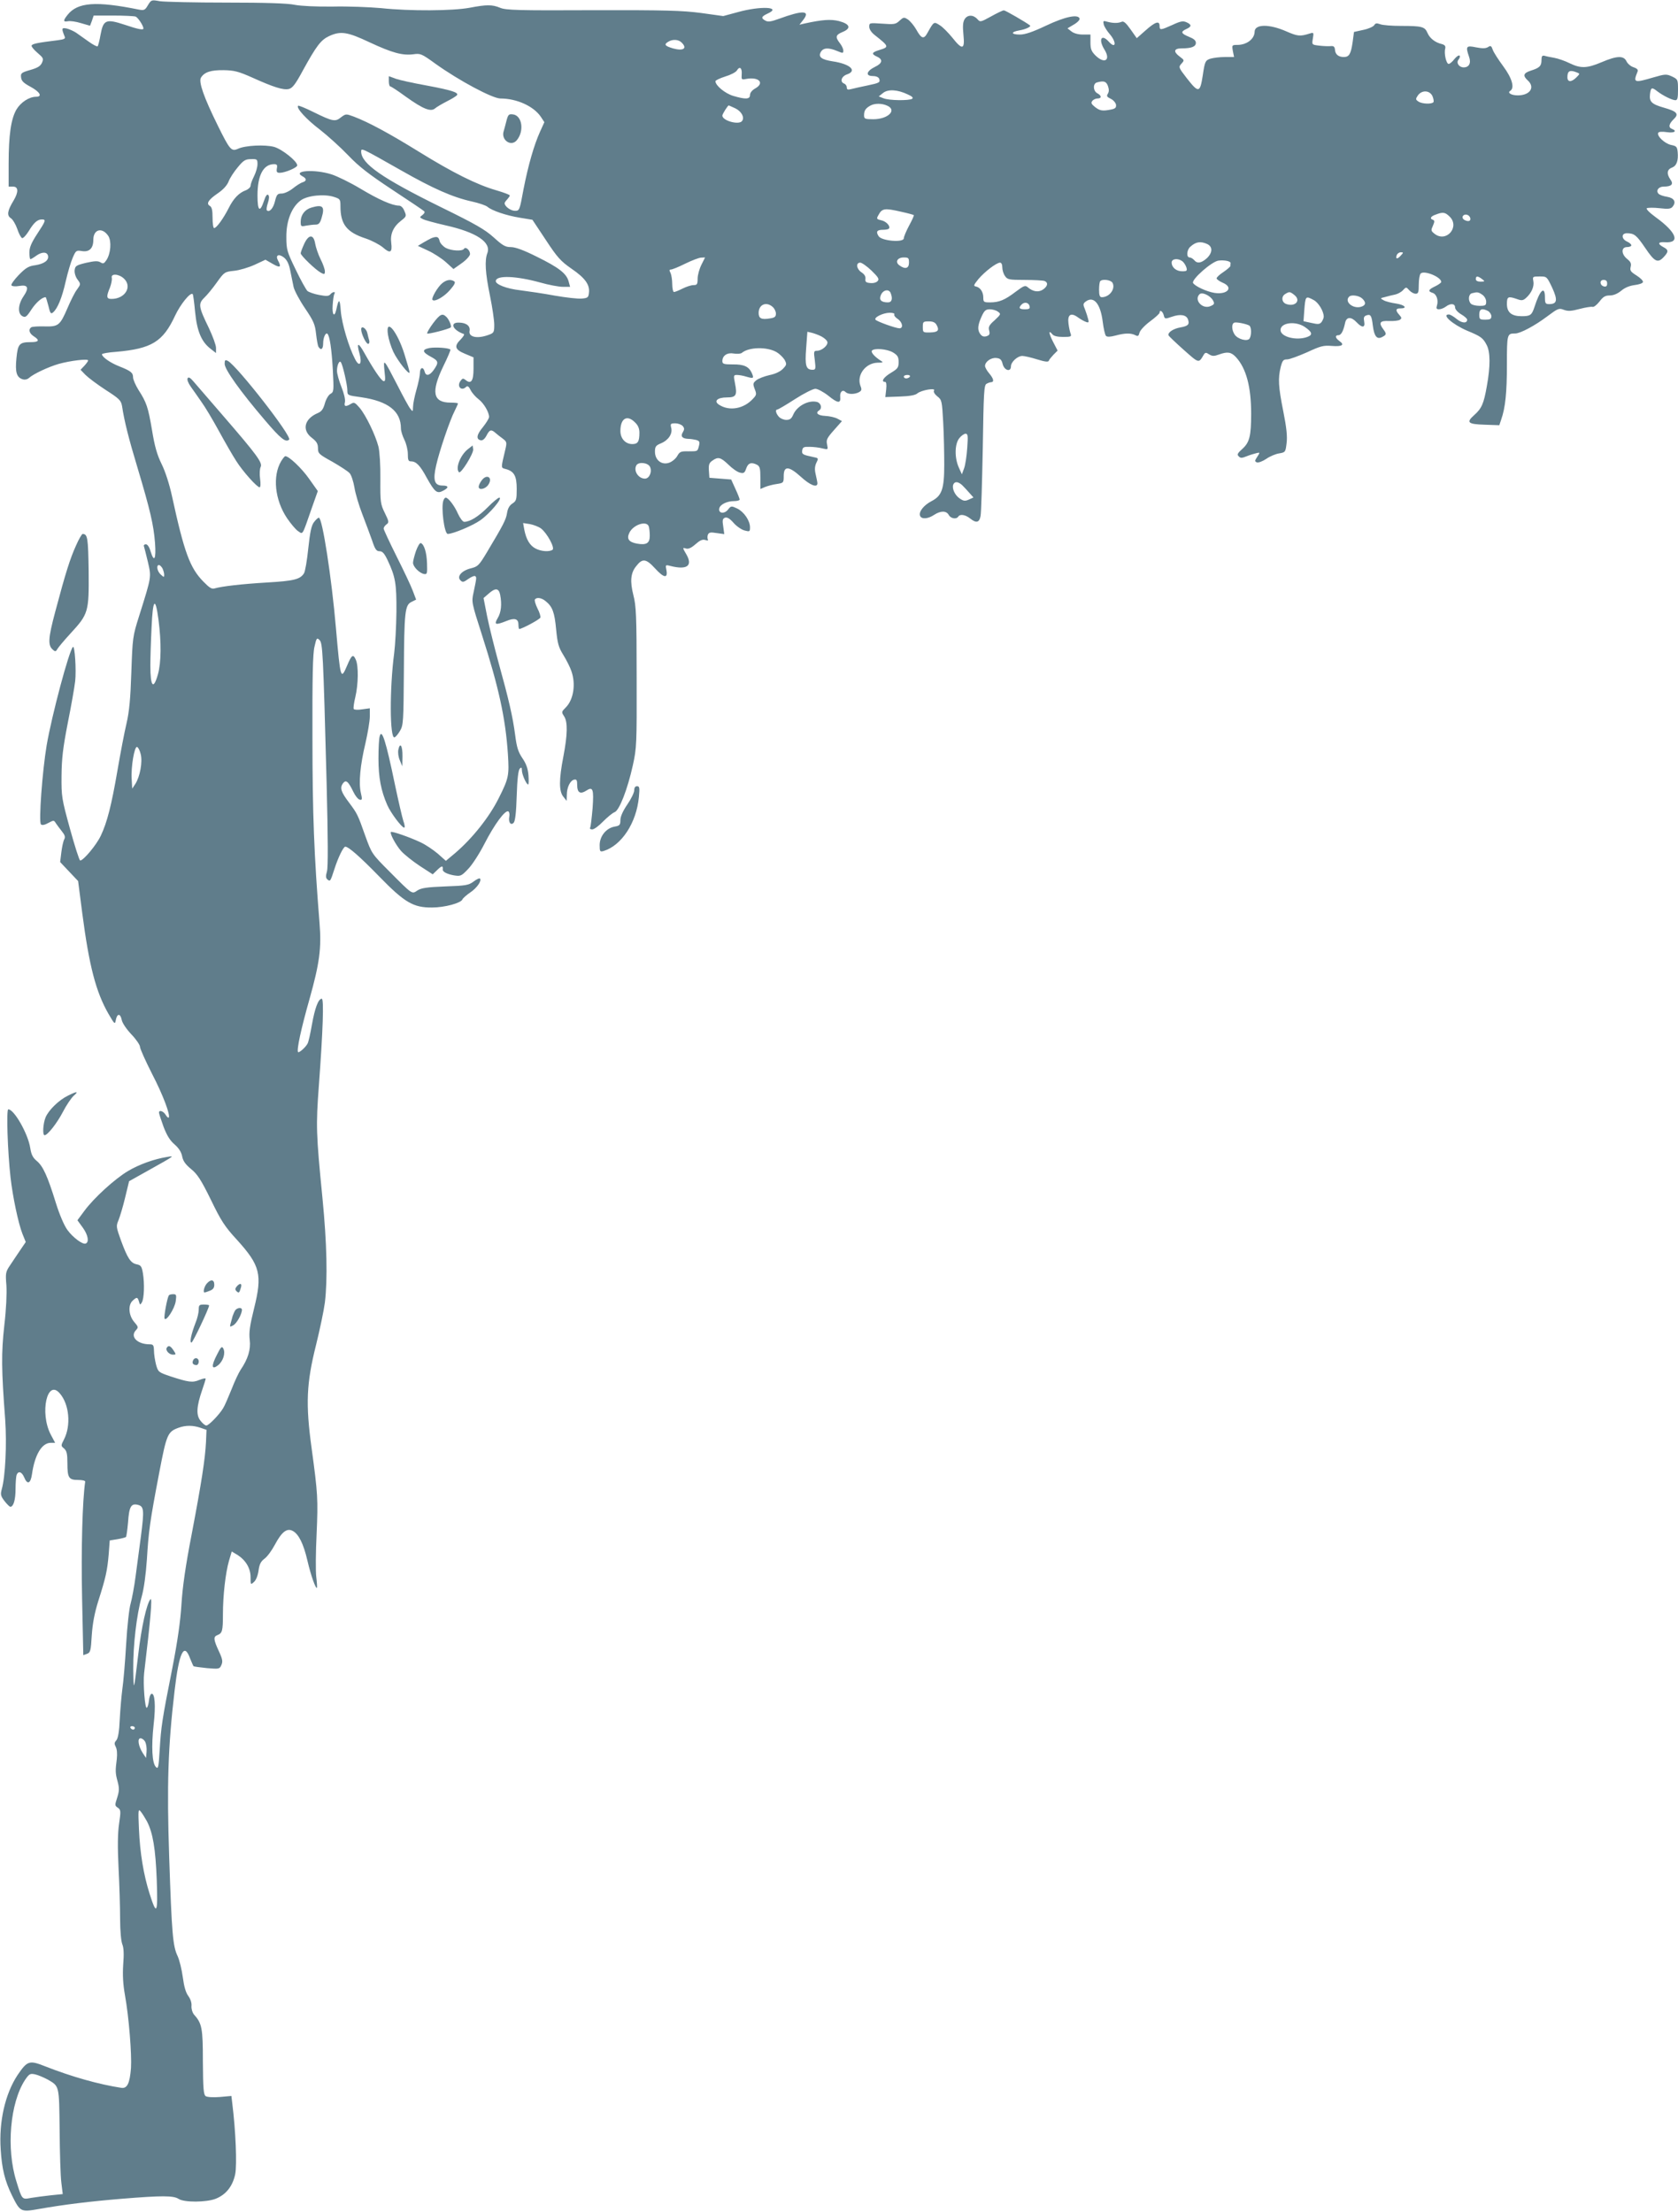 <?xml version="1.0" standalone="no"?>
<!DOCTYPE svg PUBLIC "-//W3C//DTD SVG 20010904//EN"
 "http://www.w3.org/TR/2001/REC-SVG-20010904/DTD/svg10.dtd">
<svg version="1.0" xmlns="http://www.w3.org/2000/svg"
 width="971pt" height="1280pt" viewBox="0 0 971 1280"
 preserveAspectRatio="xMidYMid meet">
<g transform="translate(0,1280) scale(0.1,-0.1)"
fill="#607d8b" stroke="none">
<path d="M856 12770 c-16 -28 -22 -31 -50 -26 -251 51 -357 43 -415 -30 -27
-34 -26 -42 2 -37 13 3 47 -2 76 -11 l52 -15 11 29 10 30 113 0 c62 0 121 -3
130 -6 14 -6 45 -53 45 -69 0 -10 -30 -5 -109 22 -107 35 -123 29 -139 -57 -6
-35 -14 -65 -17 -68 -3 -3 -27 9 -53 28 -26 18 -58 41 -72 51 -14 9 -38 20
-54 24 -30 6 -31 1 -12 -46 6 -13 -2 -17 -41 -22 -114 -14 -144 -20 -150 -30
-3 -5 12 -24 33 -42 35 -30 37 -34 27 -58 -9 -20 -26 -30 -68 -42 -52 -15 -56
-19 -53 -43 2 -21 15 -33 56 -55 53 -29 69 -57 31 -57 -40 0 -89 -32 -114 -74
-31 -54 -45 -146 -45 -313 l0 -133 25 0 c32 0 33 -31 4 -80 -36 -59 -41 -87
-16 -103 11 -7 28 -36 37 -62 9 -27 21 -50 28 -53 6 -2 23 16 38 40 30 50 51
68 76 68 26 0 23 -8 -27 -84 -34 -52 -45 -79 -45 -107 0 -22 3 -39 6 -39 3 0
19 9 35 21 33 23 62 22 67 -2 5 -26 -23 -46 -74 -54 -39 -5 -55 -15 -96 -57
-26 -27 -45 -54 -42 -59 3 -6 23 -8 45 -4 51 9 59 -10 25 -60 -32 -47 -35
-100 -6 -115 17 -9 24 -4 52 39 27 41 62 71 82 71 2 0 9 -23 16 -50 10 -43 14
-49 27 -38 26 22 52 85 73 179 12 52 30 113 41 138 18 42 21 43 53 38 43 -7
66 16 66 65 0 62 52 75 87 22 19 -30 14 -101 -11 -139 -14 -21 -19 -23 -35
-13 -15 9 -33 8 -83 -3 -57 -14 -63 -18 -66 -42 -2 -16 5 -39 16 -54 20 -27
20 -27 -2 -58 -13 -16 -37 -65 -55 -107 -44 -102 -53 -109 -133 -107 -36 1
-70 -1 -77 -5 -18 -12 -12 -35 14 -52 36 -23 31 -34 -16 -34 -67 0 -76 -10
-84 -94 -8 -80 1 -110 36 -121 12 -4 27 -1 37 8 27 24 113 64 172 81 68 19
170 31 170 20 0 -4 -10 -18 -22 -31 l-22 -23 29 -30 c16 -16 68 -55 117 -87
78 -50 88 -60 94 -92 14 -92 39 -190 90 -359 73 -244 93 -330 101 -434 7 -95
-5 -117 -26 -48 -7 25 -18 40 -27 40 -9 0 -14 -6 -11 -12 2 -7 13 -48 23 -91
20 -88 22 -80 -51 -312 -37 -117 -38 -125 -45 -325 -5 -154 -12 -228 -28 -297
-12 -50 -35 -171 -52 -270 -35 -204 -60 -302 -97 -380 -25 -53 -100 -143 -119
-143 -5 0 -31 82 -59 183 -48 175 -50 187 -49 307 1 101 8 160 36 305 20 99
39 208 43 243 7 62 -2 208 -13 198 -23 -23 -122 -395 -152 -569 -25 -149 -47
-444 -33 -458 6 -6 21 -4 42 8 32 17 33 17 44 -1 7 -10 22 -31 35 -47 17 -21
21 -33 14 -46 -6 -10 -13 -44 -17 -75 l-7 -57 52 -55 52 -55 24 -186 c40 -306
79 -456 152 -583 35 -60 37 -62 42 -36 7 39 26 41 34 3 3 -19 27 -54 56 -85
28 -29 50 -62 50 -72 0 -11 32 -82 70 -157 63 -121 108 -241 96 -253 -3 -2
-11 5 -18 17 -13 21 -38 29 -38 12 0 -6 12 -42 26 -81 19 -50 37 -80 64 -103
25 -22 39 -44 44 -69 5 -26 18 -46 51 -73 37 -30 58 -62 115 -178 59 -122 80
-155 151 -232 135 -149 148 -201 99 -398 -25 -101 -30 -138 -25 -181 7 -56
-10 -111 -53 -174 -10 -15 -34 -65 -52 -112 -19 -47 -40 -96 -49 -110 -22 -37
-83 -100 -97 -100 -7 0 -22 12 -34 28 -26 32 -23 82 10 178 11 31 20 61 20 65
0 4 -16 1 -36 -7 -40 -17 -62 -14 -169 21 -68 23 -70 25 -82 67 -6 24 -12 60
-12 81 -1 32 -4 37 -25 37 -70 0 -114 43 -81 80 17 18 16 21 -9 50 -32 38 -36
98 -8 123 24 22 28 21 36 -5 6 -21 7 -22 17 -5 13 22 16 107 6 168 -7 41 -12
47 -36 52 -35 7 -53 35 -91 138 -28 78 -29 83 -14 118 8 20 26 79 38 130 l23
95 109 61 c161 90 156 87 109 79 -74 -12 -160 -43 -224 -81 -76 -45 -198 -156
-253 -231 l-40 -54 32 -44 c30 -42 37 -84 15 -91 -18 -6 -74 36 -105 79 -18
24 -46 89 -67 157 -48 155 -74 212 -110 242 -23 19 -32 37 -38 75 -12 81 -93
224 -127 224 -12 0 -4 -244 13 -395 13 -113 45 -265 69 -326 l19 -47 -32 -47
c-18 -26 -44 -66 -59 -88 -25 -37 -27 -45 -21 -116 3 -46 -1 -137 -12 -231
-18 -161 -17 -256 5 -545 10 -143 1 -331 -20 -404 -8 -30 -6 -39 16 -68 14
-18 29 -33 34 -33 18 0 30 40 30 104 0 35 3 71 6 80 10 25 30 19 44 -14 18
-44 37 -37 45 18 16 113 57 182 109 182 l25 0 -26 49 c-64 125 -20 323 53 237
55 -63 66 -186 24 -267 -18 -35 -18 -37 1 -52 15 -14 19 -30 19 -84 0 -86 8
-98 62 -98 24 0 42 -4 41 -10 -16 -108 -24 -391 -18 -672 l7 -332 22 8 c19 7
22 18 27 107 5 70 16 129 38 199 43 135 52 176 60 270 l6 80 44 7 c24 4 46 10
50 13 3 4 8 42 12 85 6 91 18 111 57 101 35 -9 37 -29 18 -178 -9 -65 -23
-170 -31 -233 -8 -63 -22 -135 -29 -160 -8 -25 -20 -130 -26 -235 -6 -104 -16
-221 -22 -260 -5 -38 -12 -117 -15 -175 -3 -72 -10 -110 -20 -122 -12 -13 -12
-21 -3 -38 7 -13 9 -40 6 -69 -9 -69 -9 -82 5 -133 10 -38 9 -54 -3 -92 -14
-43 -14 -46 4 -58 17 -12 18 -19 7 -93 -8 -55 -9 -134 -3 -255 5 -96 9 -229 9
-295 0 -71 6 -131 13 -148 8 -19 10 -56 5 -116 -4 -61 -1 -115 10 -177 23
-127 40 -344 35 -422 -7 -90 -22 -120 -56 -115 -130 20 -287 64 -442 125 -91
36 -102 32 -159 -52 -71 -108 -108 -268 -97 -430 7 -112 24 -181 65 -265 47
-95 51 -98 151 -80 153 27 303 45 485 60 232 19 299 19 329 -1 33 -21 160 -20
214 1 60 24 98 72 113 142 11 55 3 251 -17 411 l-5 42 -67 -6 c-39 -3 -73 -1
-82 5 -12 9 -15 43 -16 198 0 197 -5 223 -53 276 -8 11 -14 31 -13 47 2 18 -5
40 -18 58 -15 20 -25 55 -32 108 -6 44 -19 99 -30 123 -28 58 -34 129 -49 574
-14 415 -7 637 31 960 26 225 55 285 90 189 9 -22 18 -43 20 -45 3 -2 38 -7
78 -11 70 -6 73 -5 83 18 9 20 7 34 -15 81 -31 67 -32 83 -8 92 28 11 32 24
32 118 0 113 15 242 35 312 l16 54 32 -19 c49 -31 77 -78 77 -130 0 -44 0 -45
20 -27 12 11 22 37 26 65 5 37 13 53 34 69 16 11 43 48 61 82 40 75 70 97 103
79 34 -18 62 -73 85 -172 20 -86 48 -165 55 -157 2 2 0 31 -4 64 -4 33 -3 143
2 245 9 206 7 235 -29 500 -35 255 -30 374 26 597 22 89 45 199 51 245 16 134
12 339 -14 604 -37 374 -38 419 -21 649 24 323 30 505 17 505 -20 0 -40 -54
-57 -150 -9 -52 -20 -101 -25 -109 -11 -22 -49 -55 -55 -50 -10 10 18 138 66
307 58 207 70 295 58 440 -31 387 -41 628 -41 1072 -1 354 2 489 12 528 11 50
14 53 29 38 18 -19 21 -63 41 -827 8 -323 9 -487 2 -512 -8 -27 -7 -39 3 -47
16 -13 17 -11 40 60 21 66 52 130 63 130 19 0 85 -58 197 -173 146 -150 197
-180 305 -179 74 0 168 26 176 47 3 7 23 25 45 40 38 25 69 69 56 81 -3 3 -20
-5 -37 -18 -28 -21 -45 -24 -164 -28 -105 -4 -138 -9 -160 -23 -33 -22 -27
-27 -163 110 -101 101 -102 103 -139 205 -44 125 -47 130 -94 193 -47 62 -54
85 -36 111 18 24 31 13 61 -49 11 -23 27 -43 37 -45 14 -3 15 2 6 40 -13 57
-4 159 27 288 13 58 25 127 25 153 l0 48 -44 -6 c-24 -4 -46 -3 -49 2 -3 5 1
35 9 68 18 76 19 182 3 217 -15 35 -24 29 -50 -33 -37 -86 -39 -82 -65 216
-25 292 -79 641 -99 639 -5 0 -18 -12 -29 -27 -14 -19 -22 -57 -32 -150 -7
-69 -18 -134 -25 -145 -22 -35 -59 -44 -214 -53 -149 -9 -260 -22 -302 -34
-17 -6 -31 3 -67 40 -77 79 -110 168 -181 495 -15 69 -39 143 -60 185 -26 53
-40 102 -55 194 -23 136 -32 162 -79 235 -17 28 -31 60 -31 72 0 27 -12 37
-80 64 -51 20 -100 54 -100 70 0 4 37 11 83 14 204 18 270 58 340 209 31 66
89 138 102 125 3 -3 9 -49 14 -103 11 -111 36 -172 89 -213 l32 -25 0 30 c0
16 -19 67 -41 114 -60 123 -63 141 -27 176 16 15 49 55 73 89 43 60 45 61 100
67 31 3 84 19 119 35 l62 29 42 -24 c43 -25 52 -20 31 19 -17 31 3 42 34 18
18 -15 29 -36 37 -78 6 -31 15 -73 19 -93 5 -21 34 -76 66 -123 50 -74 58 -93
64 -148 4 -35 10 -69 14 -75 14 -23 27 -14 27 20 0 34 15 66 25 55 13 -13 24
-86 31 -209 6 -120 6 -127 -13 -138 -11 -5 -26 -30 -33 -55 -9 -33 -19 -47
-40 -56 -79 -33 -95 -99 -35 -144 27 -21 35 -34 35 -60 0 -30 5 -35 83 -78 45
-26 90 -55 100 -66 10 -11 22 -48 28 -83 5 -34 26 -104 45 -153 19 -50 45
-119 57 -153 17 -52 25 -63 43 -63 17 0 28 -12 47 -52 45 -96 52 -134 51 -298
-1 -85 -7 -193 -13 -240 -27 -204 -26 -497 2 -487 7 2 21 19 32 38 19 32 20
54 22 339 2 352 6 389 45 407 l26 13 -19 50 c-10 28 -53 118 -94 200 -41 82
-75 155 -75 161 0 7 7 17 16 24 16 11 15 17 -9 66 -25 51 -27 62 -26 194 1 83
-4 160 -11 190 -17 66 -72 181 -109 225 -27 31 -32 34 -50 23 -31 -19 -42 -16
-35 10 3 15 -5 49 -20 87 -14 35 -26 77 -26 94 0 33 14 64 23 49 11 -17 37
-132 37 -161 0 -30 0 -30 81 -41 156 -23 229 -81 229 -180 0 -15 9 -44 20 -66
11 -22 20 -59 20 -82 0 -35 3 -43 18 -43 30 0 53 -23 92 -96 46 -82 59 -93 94
-74 35 18 33 30 -4 30 -46 0 -56 31 -36 117 18 81 79 261 107 315 10 20 19 40
19 43 0 3 -19 5 -43 5 -102 0 -114 61 -42 210 25 51 44 95 41 97 -9 10 -86 15
-121 9 -45 -9 -42 -24 11 -52 42 -23 44 -32 13 -76 -24 -33 -45 -36 -52 -8 -8
30 -27 24 -27 -8 0 -15 -9 -59 -20 -97 -11 -38 -20 -83 -20 -100 -1 -29 -1
-29 -16 -10 -9 11 -42 72 -74 135 -80 155 -83 159 -75 82 6 -51 5 -61 -7 -57
-15 6 -59 72 -110 163 -35 63 -46 61 -28 -3 17 -60 0 -83 -25 -34 -37 70 -77
206 -83 279 -5 73 -12 75 -26 8 -11 -48 -25 -30 -21 26 2 30 6 59 10 65 9 16
-11 13 -24 -3 -9 -10 -22 -11 -64 -3 -28 5 -59 16 -68 23 -8 8 -39 63 -68 124
-50 103 -54 115 -54 188 -1 94 31 175 84 213 39 28 137 38 193 19 34 -11 36
-14 36 -53 0 -105 36 -151 146 -187 36 -12 81 -36 100 -52 42 -37 55 -30 48
26 -7 51 11 93 57 129 31 24 32 27 19 56 -7 19 -20 31 -31 31 -39 0 -118 35
-223 98 -60 36 -136 73 -168 83 -97 31 -229 22 -168 -11 25 -13 26 -27 1 -35
-11 -3 -36 -19 -56 -35 -21 -17 -50 -30 -65 -30 -24 0 -29 -5 -39 -45 -10 -42
-33 -66 -47 -52 -3 3 -1 22 6 42 8 25 9 40 2 47 -6 6 -15 -5 -24 -33 -24 -72
-38 -61 -38 30 0 117 34 181 96 181 17 0 20 -5 16 -25 -3 -20 0 -25 17 -25 30
0 101 30 101 43 0 24 -88 94 -134 107 -53 14 -166 9 -209 -11 -38 -17 -47 -7
-117 135 -81 164 -112 253 -97 277 20 32 57 44 131 43 61 -1 85 -7 166 -43
124 -56 179 -73 211 -66 21 5 38 26 82 108 78 142 104 176 151 198 67 31 106
25 235 -36 131 -61 190 -77 253 -69 41 6 48 3 128 -55 137 -98 330 -201 376
-201 94 0 191 -44 233 -105 l21 -32 -25 -55 c-35 -78 -68 -192 -96 -335 -22
-120 -23 -123 -49 -123 -25 0 -60 26 -60 44 0 4 7 14 15 22 8 9 15 19 15 23 0
4 -35 17 -79 30 -111 32 -250 101 -447 223 -173 107 -290 170 -376 203 -46 17
-47 17 -75 -4 -33 -27 -48 -24 -160 31 -46 23 -86 39 -88 36 -13 -12 48 -79
126 -138 46 -36 120 -103 164 -149 62 -65 119 -109 255 -199 96 -63 179 -119
184 -124 6 -5 2 -13 -9 -22 -18 -13 -18 -14 2 -24 11 -6 70 -22 131 -36 179
-40 266 -98 242 -161 -16 -42 -12 -114 15 -245 14 -68 25 -144 25 -169 0 -44
-2 -48 -33 -59 -65 -24 -116 -13 -110 22 6 28 -17 48 -59 49 -58 3 -40 -43 26
-66 5 -2 -3 -15 -17 -30 -41 -40 -35 -60 23 -84 l50 -21 0 -66 c0 -71 -14 -91
-46 -65 -14 11 -18 10 -29 -5 -24 -32 5 -62 32 -35 8 8 16 3 27 -20 9 -17 30
-40 46 -52 29 -22 60 -74 60 -102 0 -8 -16 -34 -35 -58 -37 -44 -42 -71 -13
-77 11 -2 23 8 33 27 18 35 27 38 53 15 9 -8 28 -23 42 -33 23 -18 24 -21 13
-67 -25 -105 -25 -101 2 -108 50 -13 65 -40 65 -115 0 -62 -2 -70 -25 -85 -17
-11 -27 -29 -31 -55 -6 -38 -20 -66 -117 -228 -45 -75 -52 -82 -92 -92 -53
-13 -83 -47 -61 -69 12 -13 19 -12 45 7 17 12 35 20 40 17 10 -6 9 -10 -9 -96
-12 -54 -11 -58 49 -245 97 -303 136 -480 150 -689 8 -124 5 -140 -54 -257
-54 -108 -151 -230 -250 -315 l-55 -46 -46 41 c-26 22 -71 53 -102 67 -59 28
-164 65 -170 59 -8 -7 28 -75 59 -110 19 -21 68 -60 109 -87 l74 -48 28 27
c25 24 32 24 30 1 -2 -13 25 -27 65 -34 38 -6 43 -4 81 36 23 23 66 89 96 148
57 111 120 197 138 186 5 -4 8 -17 5 -30 -6 -32 8 -53 25 -36 9 9 15 58 18
157 3 96 9 148 18 157 9 9 12 7 12 -10 0 -24 26 -82 36 -82 4 0 4 24 2 53 -3
38 -13 67 -35 99 -25 37 -33 64 -42 134 -14 107 -37 206 -96 419 -24 88 -54
208 -66 267 l-21 107 29 25 c39 35 59 33 67 -5 11 -56 6 -103 -14 -136 -23
-39 -13 -42 50 -17 48 20 70 13 70 -21 0 -14 2 -25 5 -25 15 0 118 55 122 66
2 6 -5 31 -17 53 -11 23 -18 46 -15 51 9 15 38 11 61 -8 41 -32 53 -66 62
-164 8 -82 14 -104 42 -149 18 -29 39 -71 46 -92 27 -75 13 -166 -32 -211 -25
-25 -26 -27 -10 -51 22 -33 20 -107 -4 -233 -26 -134 -26 -202 0 -233 l19 -24
1 35 c0 44 20 84 43 88 14 3 17 -4 17 -33 0 -42 18 -53 52 -31 39 26 45 10 37
-102 -5 -57 -11 -107 -14 -112 -4 -6 2 -10 12 -10 11 0 39 21 63 46 25 25 55
50 67 54 27 11 74 131 105 271 22 100 23 122 22 509 0 359 -3 414 -19 476 -20
79 -16 128 16 167 36 47 57 45 110 -13 51 -56 75 -59 65 -8 -6 29 -5 30 22 23
97 -25 132 0 94 66 -23 39 -23 41 -4 35 14 -5 31 2 56 24 26 23 41 30 57 25
14 -5 19 -3 15 3 -3 6 -3 18 0 27 6 14 15 16 51 10 l44 -6 -6 44 c-6 36 -4 45
10 51 12 4 27 -4 49 -29 17 -20 46 -40 64 -45 30 -8 32 -7 32 18 0 39 -35 90
-74 109 -34 16 -36 16 -54 -7 -21 -26 -56 -21 -50 7 4 23 44 43 86 43 17 0 32
4 32 9 0 5 -11 33 -25 63 l-24 53 -63 5 -63 5 -3 42 c-2 33 1 44 20 57 33 24
48 20 93 -23 22 -22 52 -43 66 -46 23 -6 28 -2 37 24 11 32 30 38 63 21 16 -9
19 -22 19 -75 l0 -65 28 12 c15 6 45 14 67 17 39 6 40 7 40 46 0 60 29 59 99
-4 53 -49 96 -66 96 -38 0 6 -5 30 -10 52 -7 29 -5 47 4 67 13 26 13 27 -18
33 -61 13 -67 16 -64 38 3 19 9 22 43 21 22 0 55 -4 74 -9 33 -8 33 -8 27 23
-6 26 -1 37 40 83 l46 52 -26 14 c-15 8 -47 15 -71 16 -42 2 -59 17 -35 32 19
12 11 43 -13 49 -49 12 -116 -24 -137 -74 -10 -23 -19 -30 -40 -30 -15 0 -34
8 -43 18 -18 20 -22 42 -9 42 5 0 51 27 102 60 51 33 105 60 118 60 13 0 47
-18 75 -40 55 -45 73 -46 69 -7 -3 29 14 45 31 28 14 -14 52 -14 77 -1 16 9
18 15 9 37 -23 62 29 132 99 134 33 0 35 2 18 12 -33 21 -57 47 -51 57 11 17
88 11 123 -10 26 -16 32 -26 32 -55 0 -32 -5 -39 -45 -63 -42 -25 -59 -52 -34
-52 8 0 10 -15 7 -44 l-5 -44 84 3 c57 2 90 8 101 18 22 19 108 34 97 17 -5
-7 3 -21 19 -34 26 -20 27 -26 34 -151 4 -71 6 -182 6 -245 0 -141 -14 -179
-73 -210 -45 -23 -76 -62 -67 -85 8 -21 45 -19 81 5 38 25 71 25 85 0 11 -21
44 -27 55 -10 10 16 40 12 68 -10 36 -29 54 -25 61 13 4 17 9 195 13 395 5
321 7 364 22 371 9 5 20 9 26 9 19 1 15 20 -10 50 -14 16 -25 36 -25 44 0 25
36 50 66 46 22 -2 30 -10 36 -35 10 -38 48 -48 48 -13 0 25 38 60 66 60 12 0
51 -9 86 -20 45 -14 64 -16 67 -8 2 7 15 22 27 35 l24 24 -26 50 c-26 51 -28
73 -4 44 8 -10 30 -15 62 -15 43 0 49 2 44 17 -4 9 -10 36 -13 60 -7 53 14 66
55 36 15 -11 35 -22 46 -26 15 -6 18 -3 13 15 -3 13 -11 38 -18 56 -13 30 -12
35 4 47 46 34 85 -12 98 -117 5 -39 13 -76 19 -82 7 -7 25 -6 55 2 55 15 90
15 115 2 15 -8 19 -5 24 15 4 14 30 42 61 65 30 22 55 45 55 50 0 20 18 9 24
-14 6 -23 7 -23 48 -9 49 17 84 11 93 -17 9 -28 0 -37 -45 -45 -40 -7 -74 -29
-68 -46 2 -5 41 -42 88 -84 89 -79 86 -78 115 -29 9 15 14 15 32 3 18 -11 29
-11 56 -1 50 18 71 15 99 -15 59 -64 88 -171 88 -328 0 -130 -10 -166 -51
-203 -28 -25 -32 -33 -21 -43 10 -11 18 -11 45 0 17 7 43 15 56 18 23 6 23 5
6 -21 -15 -23 -15 -26 -2 -32 9 -3 33 6 54 20 21 15 55 29 75 32 36 6 37 8 43
59 5 38 0 89 -19 184 -29 145 -31 191 -15 257 10 38 15 44 37 44 14 0 65 19
115 41 78 36 95 41 143 37 60 -5 77 6 45 28 -25 18 -27 34 -6 34 16 0 29 25
39 73 8 34 35 35 66 2 32 -34 51 -33 44 4 -4 21 -2 30 11 35 26 10 32 1 39
-58 8 -63 24 -83 55 -66 25 13 25 18 6 44 -29 38 -20 51 32 48 27 -1 55 2 63
7 12 8 12 12 -3 29 -23 25 -21 38 6 37 44 0 27 20 -23 28 -28 4 -61 12 -73 19
-22 12 -21 12 8 19 17 5 42 11 57 14 15 3 36 14 46 25 19 20 19 20 37 0 10
-11 26 -20 37 -20 15 0 18 8 18 53 0 29 5 58 11 64 20 20 119 -20 119 -49 0
-4 -16 -16 -35 -25 -40 -19 -44 -29 -15 -38 23 -7 35 -43 25 -74 -5 -16 -2
-21 12 -21 11 0 28 7 39 15 27 21 54 19 54 -4 0 -11 15 -28 35 -40 19 -11 35
-25 35 -31 0 -23 -31 -21 -61 4 -17 14 -37 26 -45 26 -44 0 22 -58 106 -94 80
-33 92 -42 113 -83 21 -40 22 -121 1 -237 -18 -103 -30 -130 -74 -169 -47 -42
-36 -52 61 -55 l85 -3 11 33 c24 68 33 156 33 319 0 177 1 179 48 179 30 0
115 46 184 98 63 47 69 50 97 39 25 -9 43 -8 92 5 34 9 67 14 74 12 7 -3 25
11 40 30 22 29 34 36 60 36 22 0 45 10 66 27 21 18 48 29 77 33 25 3 47 10 49
17 3 7 -14 24 -36 38 -35 22 -40 29 -35 50 5 20 0 30 -20 46 -35 28 -36 69 -1
69 14 0 25 5 25 10 0 6 -11 16 -25 22 -33 15 -34 48 -1 48 43 0 56 -11 107
-86 54 -80 72 -89 107 -51 28 30 28 41 -3 57 -35 19 -31 31 10 28 90 -6 67 57
-53 144 -37 27 -59 49 -52 53 6 3 39 4 73 0 51 -6 66 -4 76 9 22 27 9 50 -32
57 -21 3 -43 11 -49 17 -18 18 -1 42 29 42 46 0 59 14 39 41 -23 33 -20 58 9
69 27 10 38 40 33 91 -3 29 -7 34 -38 40 -37 8 -85 53 -74 71 4 6 24 7 50 3
42 -6 62 6 29 19 -22 8 -18 29 10 56 32 30 20 45 -54 66 -74 21 -88 35 -83 79
5 40 10 42 43 16 33 -25 85 -51 104 -51 12 0 15 12 15 60 0 59 -1 61 -34 77
-33 15 -39 15 -108 -5 -112 -33 -118 -31 -93 31 6 13 0 20 -23 28 -16 5 -34
21 -40 34 -16 34 -55 33 -144 -5 -85 -36 -121 -37 -185 -6 -26 13 -66 27 -88
31 -22 4 -48 9 -57 12 -14 3 -18 -2 -18 -25 0 -34 -11 -45 -62 -61 -43 -14
-47 -29 -18 -56 45 -40 14 -87 -57 -87 -38 0 -62 15 -44 26 27 17 11 73 -40
142 -28 38 -56 81 -61 96 -8 23 -12 26 -28 15 -14 -8 -32 -8 -69 -1 -57 12
-61 6 -40 -55 13 -36 0 -61 -31 -61 -28 0 -45 27 -30 45 7 9 10 19 6 23 -4 4
-18 -5 -30 -20 -12 -16 -27 -28 -33 -28 -14 0 -28 61 -20 89 3 14 -2 21 -20
26 -39 9 -70 34 -83 65 -15 35 -31 40 -152 40 -53 0 -108 4 -122 10 -20 7 -27
6 -34 -6 -5 -8 -33 -21 -63 -27 l-54 -12 -8 -60 c-10 -68 -20 -85 -51 -85 -31
0 -49 15 -51 42 -2 18 -7 23 -26 21 -13 -1 -43 0 -66 3 -42 5 -42 5 -36 41 6
35 5 36 -18 29 -57 -18 -70 -16 -137 13 -98 43 -182 42 -182 -3 -1 -42 -46
-76 -100 -76 -31 0 -32 -1 -26 -35 l7 -35 -54 0 c-30 0 -67 -5 -84 -10 -28
-10 -31 -15 -43 -96 -16 -103 -24 -104 -93 -16 -48 62 -48 64 -30 84 17 19 17
20 -10 40 -39 29 -35 48 11 48 57 0 82 10 82 32 0 14 -12 24 -40 35 -46 19
-50 29 -15 45 31 14 32 25 1 39 -20 9 -34 7 -81 -15 -69 -31 -75 -32 -75 -6 0
32 -25 24 -81 -26 l-51 -45 -36 51 c-26 37 -40 49 -51 44 -21 -9 -49 -9 -83 0
-24 7 -26 6 -21 -16 3 -12 19 -38 35 -56 41 -48 35 -89 -7 -42 -42 46 -60 11
-24 -47 38 -61 1 -86 -52 -34 -24 24 -29 38 -29 75 l0 46 -44 0 c-27 0 -52 7
-66 18 l-23 18 37 22 c21 12 36 28 33 35 -9 26 -83 11 -193 -41 -78 -37 -122
-52 -152 -52 -52 0 -55 15 -4 24 37 6 71 22 62 29 -25 19 -142 87 -151 87 -7
0 -40 -16 -74 -35 -62 -34 -63 -34 -80 -15 -24 26 -57 25 -73 -1 -10 -16 -12
-40 -7 -90 9 -87 -6 -91 -65 -16 -23 28 -55 61 -72 71 -34 22 -34 22 -71 -44
-21 -39 -35 -35 -65 19 -13 23 -35 49 -48 58 -23 15 -26 14 -49 -7 -22 -21
-31 -22 -100 -17 -74 5 -75 5 -75 -18 0 -14 12 -33 33 -49 81 -64 83 -68 27
-85 -46 -14 -50 -23 -15 -39 36 -16 31 -39 -12 -59 -49 -24 -57 -53 -13 -53
18 0 33 -6 37 -15 8 -22 3 -25 -69 -40 -34 -7 -75 -16 -90 -20 -22 -6 -28 -4
-28 9 0 9 -7 19 -15 22 -26 10 -17 41 15 53 63 21 20 61 -82 76 -64 10 -84 25
-69 53 14 26 44 28 95 7 33 -14 36 -14 36 2 0 10 -9 29 -20 43 -28 36 -25 48
16 65 51 21 43 46 -21 63 -48 12 -98 8 -199 -14 l-30 -7 22 28 c43 55 -2 57
-141 6 -44 -16 -62 -19 -77 -11 -28 15 -25 24 11 41 87 39 -38 46 -171 9 l-85
-23 -129 18 c-109 14 -203 17 -627 16 -428 -2 -503 0 -535 14 -46 19 -78 19
-177 0 -97 -18 -345 -20 -512 -2 -66 6 -192 11 -279 9 -98 -1 -183 3 -220 10
-41 9 -170 13 -396 13 -184 0 -357 4 -385 8 -49 9 -50 8 -69 -23z m3088 -216
c35 -34 11 -51 -50 -34 -47 14 -54 23 -26 39 25 15 58 13 76 -5z m348 -184
c-2 -31 -1 -32 25 -27 74 14 110 -23 53 -55 -18 -10 -30 -25 -30 -38 0 -25
-26 -26 -97 -5 -47 14 -103 60 -103 85 0 5 25 17 56 27 31 9 62 25 68 35 16
27 31 15 28 -22z m4832 11 c19 -7 19 -8 -2 -29 -29 -29 -52 -28 -52 1 0 37 14
44 54 28z m-2713 -78 c7 -20 7 -33 0 -45 -9 -14 -6 -19 17 -30 15 -7 28 -23
30 -34 2 -17 -4 -23 -29 -28 -50 -10 -65 -7 -93 15 -21 17 -24 24 -15 35 6 8
20 14 30 14 25 0 24 17 -1 30 -25 13 -27 57 -2 63 40 11 53 6 63 -20z m-1157
-50 c25 -11 32 -19 24 -25 -19 -11 -132 -10 -165 3 l-28 11 25 20 c29 23 84
20 144 -9z m3035 -9 c6 -14 9 -30 6 -35 -9 -13 -68 -11 -88 4 -16 11 -16 14
-2 35 23 32 68 30 84 -4z m-3154 -56 c57 -26 3 -78 -81 -78 -49 0 -54 2 -54
23 0 27 9 40 35 55 26 15 68 15 100 0z m-880 -15 c35 -17 54 -51 40 -72 -16
-27 -115 0 -115 30 0 9 31 58 37 59 1 0 18 -8 38 -17z m-1934 -359 c186 -106
300 -156 409 -180 41 -9 82 -23 91 -31 26 -22 107 -50 187 -63 l73 -12 77
-116 c67 -102 86 -123 149 -167 79 -54 107 -93 101 -140 -3 -27 -7 -30 -42
-33 -22 -2 -92 6 -155 17 -64 12 -154 25 -200 31 -81 9 -146 35 -142 55 5 33
119 28 257 -10 49 -14 108 -25 131 -25 l42 0 -9 33 c-13 45 -57 79 -185 142
-76 38 -123 55 -149 55 -32 0 -47 9 -99 56 -51 46 -105 77 -307 176 -339 167
-460 251 -460 321 0 22 0 22 231 -109z m-831 36 c0 -17 -9 -48 -20 -70 -11
-22 -20 -46 -20 -55 0 -8 -12 -20 -27 -26 -41 -15 -72 -48 -100 -104 -30 -59
-70 -115 -84 -115 -5 0 -9 27 -9 60 0 43 -4 61 -15 68 -24 13 -9 36 45 73 31
21 54 46 63 69 7 19 31 56 53 82 33 40 44 47 77 47 35 1 37 -1 37 -29z m3727
-276 c37 -8 69 -17 71 -19 2 -2 -10 -29 -27 -60 -17 -32 -31 -65 -31 -74 0
-26 -125 -16 -145 11 -18 27 -11 38 24 38 15 0 31 3 34 6 13 13 -14 43 -43 49
-27 6 -29 9 -18 28 22 42 35 44 135 21z m3170 -26 c64 -60 -18 -156 -87 -100
-20 16 -20 20 -8 46 10 23 10 30 0 34 -20 6 -14 20 16 30 41 16 54 14 79 -10z
m121 -11 c4 -18 -14 -22 -37 -8 -7 5 -10 14 -6 20 10 17 39 9 43 -12z m-1523
-149 c33 -15 33 -50 -2 -83 -32 -28 -55 -32 -73 -10 -7 8 -19 15 -26 15 -20 0
-17 44 4 62 32 29 59 33 97 16z m1120 -68 c-20 -22 -31 -20 -22 5 4 8 14 15
23 15 16 0 16 -2 -1 -20z m-4046 -52 c-12 -24 -22 -60 -22 -80 0 -33 -3 -38
-24 -38 -13 0 -41 -9 -63 -20 -22 -11 -44 -20 -50 -20 -5 0 -10 21 -10 46 0
25 -5 54 -10 65 -8 14 -7 19 2 19 8 0 45 15 83 34 39 19 80 35 93 35 l22 1
-21 -42z m1201 12 c0 -34 -22 -40 -55 -16 -27 19 -13 46 25 46 27 0 30 -3 30
-30z m1582 8 c9 -7 19 -23 23 -35 6 -20 3 -23 -24 -23 -34 0 -61 22 -61 51 0
22 37 26 62 7z m279 -11 c-1 -4 -1 -11 -1 -16 0 -4 -18 -20 -40 -35 -22 -14
-40 -31 -40 -37 0 -5 16 -17 35 -25 65 -27 29 -71 -48 -59 -46 8 -111 38 -123
57 -12 19 109 126 148 130 36 4 70 -4 69 -15z m-2078 -43 c39 -38 46 -49 36
-60 -7 -9 -25 -14 -43 -12 -25 2 -30 7 -28 24 2 14 -6 27 -23 38 -29 19 -34
56 -7 56 9 0 39 -21 65 -46z m757 18 c0 -15 7 -38 16 -50 14 -20 23 -22 114
-22 54 0 105 -3 114 -6 23 -9 19 -31 -9 -50 -26 -17 -58 -12 -87 13 -15 13
-22 11 -70 -25 -63 -48 -96 -62 -149 -62 -36 0 -39 2 -39 28 0 33 -18 59 -43
64 -15 3 -13 8 14 42 36 43 105 96 126 96 8 0 13 -11 13 -28z m-5083 -64 c50
-47 7 -118 -72 -118 -29 0 -31 13 -9 65 8 21 13 46 11 57 -7 26 40 24 70 -4z
m7859 -3 c18 -14 18 -14 -8 -15 -18 0 -28 5 -28 15 0 19 11 19 36 0z m406 -50
c33 -72 29 -95 -18 -95 -21 0 -24 5 -24 40 0 68 -29 42 -60 -55 -16 -49 -24
-55 -75 -55 -58 0 -85 22 -85 71 0 43 7 46 59 28 27 -10 35 -8 52 7 31 28 48
66 42 97 -5 26 -4 27 36 27 42 0 42 0 73 -65z m-2544 28 c18 -35 -18 -83 -62
-83 -12 0 -16 11 -16 43 0 24 3 47 7 50 13 14 62 7 71 -10z m2862 -4 c0 -14
-5 -19 -17 -17 -26 5 -29 38 -4 38 15 0 21 -6 21 -21z m-4146 -55 c13 -33 7
-54 -16 -54 -40 0 -53 15 -40 44 13 29 46 35 56 10z m1866 -44 c9 -17 7 -22
-14 -31 -46 -22 -99 34 -65 68 15 15 64 -8 79 -37z m471 32 c39 -32 3 -70 -49
-51 -26 10 -29 44 -4 58 23 14 27 14 53 -7z m1087 2 c12 -8 22 -26 22 -40 0
-21 -4 -24 -38 -24 -21 0 -43 5 -50 12 -18 18 -15 56 6 61 31 8 37 7 60 -9z
m-696 -21 c25 -23 22 -41 -8 -49 -47 -12 -96 31 -67 59 12 13 56 7 75 -10z
m-281 -9 c28 -14 59 -65 59 -97 0 -7 -6 -21 -12 -30 -11 -14 -20 -15 -59 -6
l-46 10 4 57 c7 90 7 91 54 66z m-1643 -37 c3 -13 -3 -17 -27 -17 -33 0 -39 8
-19 28 17 17 42 11 46 -11z m-1486 -4 c10 -9 18 -26 18 -38 0 -18 -7 -24 -36
-28 -48 -8 -64 0 -64 32 0 49 45 68 82 34z m1303 -27 c18 -13 17 -15 -19 -49
-32 -28 -38 -39 -32 -60 5 -21 2 -27 -16 -33 -15 -4 -25 -1 -35 12 -18 24 -16
51 7 102 16 35 24 42 48 42 15 0 37 -6 47 -14z m2836 4 c10 -6 19 -20 19 -30
0 -16 -7 -20 -35 -20 -32 0 -35 2 -35 30 0 32 16 38 51 20z m-3436 -20 c-3 -5
6 -17 20 -26 27 -18 34 -54 10 -54 -21 0 -127 38 -138 49 -13 13 41 40 81 41
19 0 31 -4 27 -10z m245 -61 c17 -31 8 -42 -38 -43 -41 -1 -42 0 -42 32 0 30
2 32 35 32 24 0 37 -6 45 -21z m1809 -3 c13 -8 14 -55 2 -75 -12 -19 -67 -5
-86 22 -18 26 -20 64 -2 70 13 4 68 -7 86 -17z m321 -8 c44 -30 48 -46 15 -58
-62 -23 -155 0 -155 40 0 43 86 54 140 18z m-2797 -55 c15 -8 31 -21 34 -30 8
-19 -30 -53 -59 -53 -19 0 -20 -4 -13 -55 6 -50 5 -55 -13 -55 -38 0 -45 23
-37 125 l7 95 26 -6 c15 -4 40 -13 55 -21z m-259 -91 c17 -10 37 -30 46 -44
13 -25 13 -29 -9 -52 -15 -16 -44 -30 -79 -37 -30 -7 -64 -20 -76 -30 -19 -16
-20 -20 -9 -50 12 -30 11 -35 -10 -57 -53 -58 -136 -73 -195 -35 -34 21 -12
43 45 43 53 0 60 13 46 82 -9 45 -8 48 11 48 12 0 37 -4 55 -10 42 -12 45 -10
31 22 -17 37 -46 50 -111 49 -51 0 -59 3 -59 19 0 32 28 51 66 44 19 -3 40 -2
47 4 41 34 146 36 201 4z m771 -142 c-3 -5 -13 -10 -21 -10 -8 0 -14 5 -14 10
0 6 9 10 21 10 11 0 17 -4 14 -10z m-1590 -265 c17 -16 25 -35 25 -59 0 -52
-9 -66 -41 -66 -40 0 -69 32 -69 76 0 73 39 96 85 49z m276 -21 c10 -13 10
-19 0 -36 -15 -24 -2 -37 34 -38 11 0 30 -3 43 -6 20 -6 22 -11 17 -33 -9 -34
-6 -33 -62 -33 -43 1 -50 -2 -64 -27 -9 -16 -30 -33 -47 -39 -43 -15 -82 15
-82 64 0 29 5 36 34 48 44 18 69 56 60 90 -6 24 -3 26 24 26 16 0 35 -7 43
-16z m1646 -126 c-3 -46 -11 -99 -18 -118 l-13 -35 -18 40 c-25 56 -24 135 3
169 11 14 28 26 36 26 14 0 15 -12 10 -82z m-1836 -109 c14 -28 -3 -69 -29
-69 -39 0 -68 47 -49 78 13 20 65 15 78 -9z m1806 -106 c10 -10 29 -30 42 -45
l24 -27 -26 -12 c-22 -10 -31 -9 -52 5 -29 19 -47 58 -39 81 8 20 27 19 51 -2z
m-2437 -251 c35 -26 83 -114 67 -124 -20 -13 -66 -9 -97 7 -34 17 -55 53 -66
109 l-7 39 39 -6 c21 -4 50 -15 64 -25z m624 12 c3 -9 6 -33 6 -54 0 -44 -19
-56 -75 -46 -47 9 -60 28 -43 63 22 46 99 72 112 37z m-2814 -243 c5 -11 10
-27 10 -37 0 -16 -1 -16 -20 1 -21 19 -27 55 -10 55 5 0 14 -9 20 -19z m-23
-297 c17 -130 16 -248 -3 -316 -26 -93 -44 -73 -44 50 0 42 3 141 7 220 7 166
22 183 40 46z m-103 -778 c12 -45 -4 -131 -31 -173 l-18 -27 -3 54 c-5 71 16
192 31 187 7 -2 16 -20 21 -41z m346 -3899 l35 -12 -3 -70 c-5 -99 -25 -230
-83 -535 -36 -185 -53 -307 -59 -405 -6 -97 -22 -211 -53 -370 -60 -302 -65
-339 -73 -473 -6 -102 -9 -112 -22 -98 -22 22 -27 117 -13 245 13 111 7 185
-13 178 -6 -2 -12 -19 -14 -38 -2 -19 -7 -38 -12 -42 -11 -12 -23 141 -16 200
38 317 48 439 37 428 -22 -24 -53 -163 -71 -320 -26 -218 -27 -223 -29 -83 -1
135 19 310 49 418 13 46 24 128 30 215 10 163 17 217 71 500 43 225 49 239
112 262 41 15 83 15 127 0z m-380 -1737 c0 -5 -4 -10 -9 -10 -6 0 -13 5 -16
10 -3 6 1 10 9 10 9 0 16 -4 16 -10z m60 -80 c6 -12 10 -37 8 -58 l-3 -36 -18
27 c-26 40 -34 87 -14 87 9 0 21 -9 27 -20z m11 -462 c34 -67 49 -158 56 -337
7 -196 0 -211 -41 -82 -35 110 -56 236 -62 376 -5 112 -4 119 11 100 9 -11 25
-37 36 -57z m-575 -1493 c68 -40 66 -31 69 -293 1 -130 5 -267 10 -304 l8 -66
-69 -7 c-38 -4 -89 -11 -114 -15 -53 -10 -52 -12 -85 95 -60 190 -37 455 50
588 24 35 29 38 58 32 18 -4 50 -18 73 -30z"/>
<path d="M2250 12330 c0 -17 4 -30 8 -30 5 0 46 -27 91 -60 99 -71 144 -89
169 -67 9 8 40 26 69 41 28 14 54 30 58 36 9 15 -36 29 -181 56 -72 13 -150
30 -173 38 l-41 15 0 -29z"/>
<path d="M2930 12098 c-6 -24 -13 -49 -15 -56 -18 -52 43 -94 76 -53 44 54 30
143 -23 149 -24 3 -28 -1 -38 -40z"/>
<path d="M1803 11599 c-39 -11 -63 -43 -63 -82 0 -28 2 -29 31 -23 17 3 42 6
55 6 18 0 26 8 35 39 20 66 7 79 -58 60z"/>
<path d="M1760 11388 c-11 -24 -20 -48 -20 -54 0 -13 86 -96 118 -113 19 -10
22 -9 22 9 0 11 -11 43 -25 70 -13 26 -27 67 -31 89 -9 57 -38 56 -64 -1z"/>
<path d="M2500 11423 c-8 -3 -30 -15 -49 -26 l-33 -20 58 -27 c33 -15 79 -45
104 -67 l44 -40 48 34 c27 19 48 43 48 53 0 22 -26 45 -35 30 -9 -15 -72 -12
-105 5 -16 9 -33 27 -36 40 -6 25 -15 28 -44 18z"/>
<path d="M2559 11161 c-27 -22 -65 -88 -56 -97 13 -13 69 20 102 59 26 30 32
43 23 49 -21 13 -44 9 -69 -11z"/>
<path d="M2506 10929 c-20 -27 -36 -54 -34 -59 2 -6 125 25 136 35 7 6 -9 45
-24 60 -24 24 -37 18 -78 -36z"/>
<path d="M2090 10894 c0 -25 28 -84 40 -84 6 0 9 8 7 18 -3 9 -8 29 -11 43 -6
29 -36 48 -36 23z"/>
<path d="M2245 10863 c4 -27 18 -71 31 -99 24 -51 93 -138 94 -119 0 6 -13 52
-29 103 -42 136 -112 218 -96 115z"/>
<path d="M1300 10694 c0 -32 91 -160 233 -326 91 -107 121 -131 140 -112 18
18 -300 425 -354 455 -16 8 -19 6 -19 -17z"/>
<path d="M1086 10611 c-5 -7 3 -28 18 -49 14 -20 42 -59 61 -87 20 -27 66
-104 102 -170 36 -66 81 -144 100 -173 37 -59 120 -152 135 -152 6 0 7 20 3
49 -4 28 -2 57 3 68 13 24 -20 69 -218 298 -80 93 -157 182 -171 198 -18 21
-28 27 -33 18z"/>
<path d="M2707 10200 c-44 -35 -73 -111 -51 -133 11 -11 86 110 82 133 l-3 22
-28 -22z"/>
<path d="M1627 10131 c-51 -86 -37 -224 34 -330 22 -32 50 -66 64 -75 29 -19
22 -31 80 136 l34 96 -51 72 c-43 61 -116 130 -137 130 -4 0 -14 -13 -24 -29z"/>
<path d="M2786 10018 c-9 -12 -16 -28 -16 -35 0 -22 39 -14 56 12 28 43 -11
65 -40 23z"/>
<path d="M2566 9904 c-15 -38 5 -194 25 -194 30 0 142 47 187 78 55 38 134
132 111 132 -6 0 -37 -25 -67 -56 -53 -53 -102 -84 -136 -84 -8 0 -24 21 -36
47 -20 46 -56 93 -71 93 -4 0 -10 -7 -13 -16z"/>
<path d="M440 9643 c-34 -75 -60 -156 -120 -382 -42 -157 -44 -197 -13 -222
12 -11 17 -10 25 5 6 10 40 51 76 90 104 113 107 124 105 360 -3 195 -6 215
-35 216 -4 0 -22 -30 -38 -67z"/>
<path d="M2407 9611 c-9 -27 -17 -57 -17 -68 0 -23 37 -60 64 -65 18 -3 19 3
17 62 -2 64 -17 110 -36 117 -6 2 -18 -19 -28 -46z"/>
<path d="M2197 8538 c-4 -12 -7 -70 -7 -128 0 -110 15 -187 51 -269 20 -46 84
-131 98 -131 5 0 3 18 -5 39 -7 22 -29 117 -49 212 -52 251 -76 326 -88 277z"/>
<path d="M2305 8461 c-3 -17 0 -42 9 -62 l14 -34 1 57 c1 62 -14 86 -24 39z"/>
<path d="M3670 8226 c0 -13 -18 -50 -40 -82 -26 -38 -40 -70 -40 -90 0 -28 -4
-33 -34 -38 -49 -9 -86 -56 -86 -107 0 -37 2 -40 23 -34 104 32 190 163 204
312 5 54 4 63 -11 63 -10 0 -16 -8 -16 -24z"/>
<path d="M393 6459 c-53 -26 -111 -83 -129 -125 -15 -36 -19 -104 -6 -104 17
0 71 68 106 135 20 39 48 80 62 93 31 27 21 28 -33 1z"/>
<path d="M1197 5372 c-15 -17 -24 -52 -13 -52 3 0 16 4 30 10 19 7 26 17 26
35 0 30 -20 33 -43 7z"/>
<path d="M1370 5355 c-10 -12 -10 -19 -2 -27 14 -14 17 -11 26 20 8 25 -5 29
-24 7z"/>
<path d="M977 5303 c-10 -16 -29 -121 -25 -133 7 -23 59 56 65 100 5 36 3 40
-15 40 -11 0 -23 -3 -25 -7z"/>
<path d="M1150 5220 c0 -16 -8 -51 -19 -77 -25 -65 -35 -113 -23 -113 8 0 102
199 102 215 0 3 -13 5 -30 5 -27 0 -30 -3 -30 -30z"/>
<path d="M1362 5218 c-5 -7 -12 -23 -16 -35 -3 -13 -9 -32 -12 -44 -5 -19 -4
-20 16 -9 20 11 50 65 50 90 0 14 -25 13 -38 -2z"/>
<path d="M965 5000 c-9 -15 14 -40 36 -40 18 0 19 1 3 25 -18 27 -29 31 -39
15z"/>
<path d="M1256 4961 c-35 -67 -32 -92 6 -62 30 24 44 71 30 97 -8 15 -14 9
-36 -35z"/>
<path d="M1117 4926 c-7 -16 1 -26 20 -26 7 0 13 9 13 20 0 23 -25 27 -33 6z"/>
</g>
</svg>
